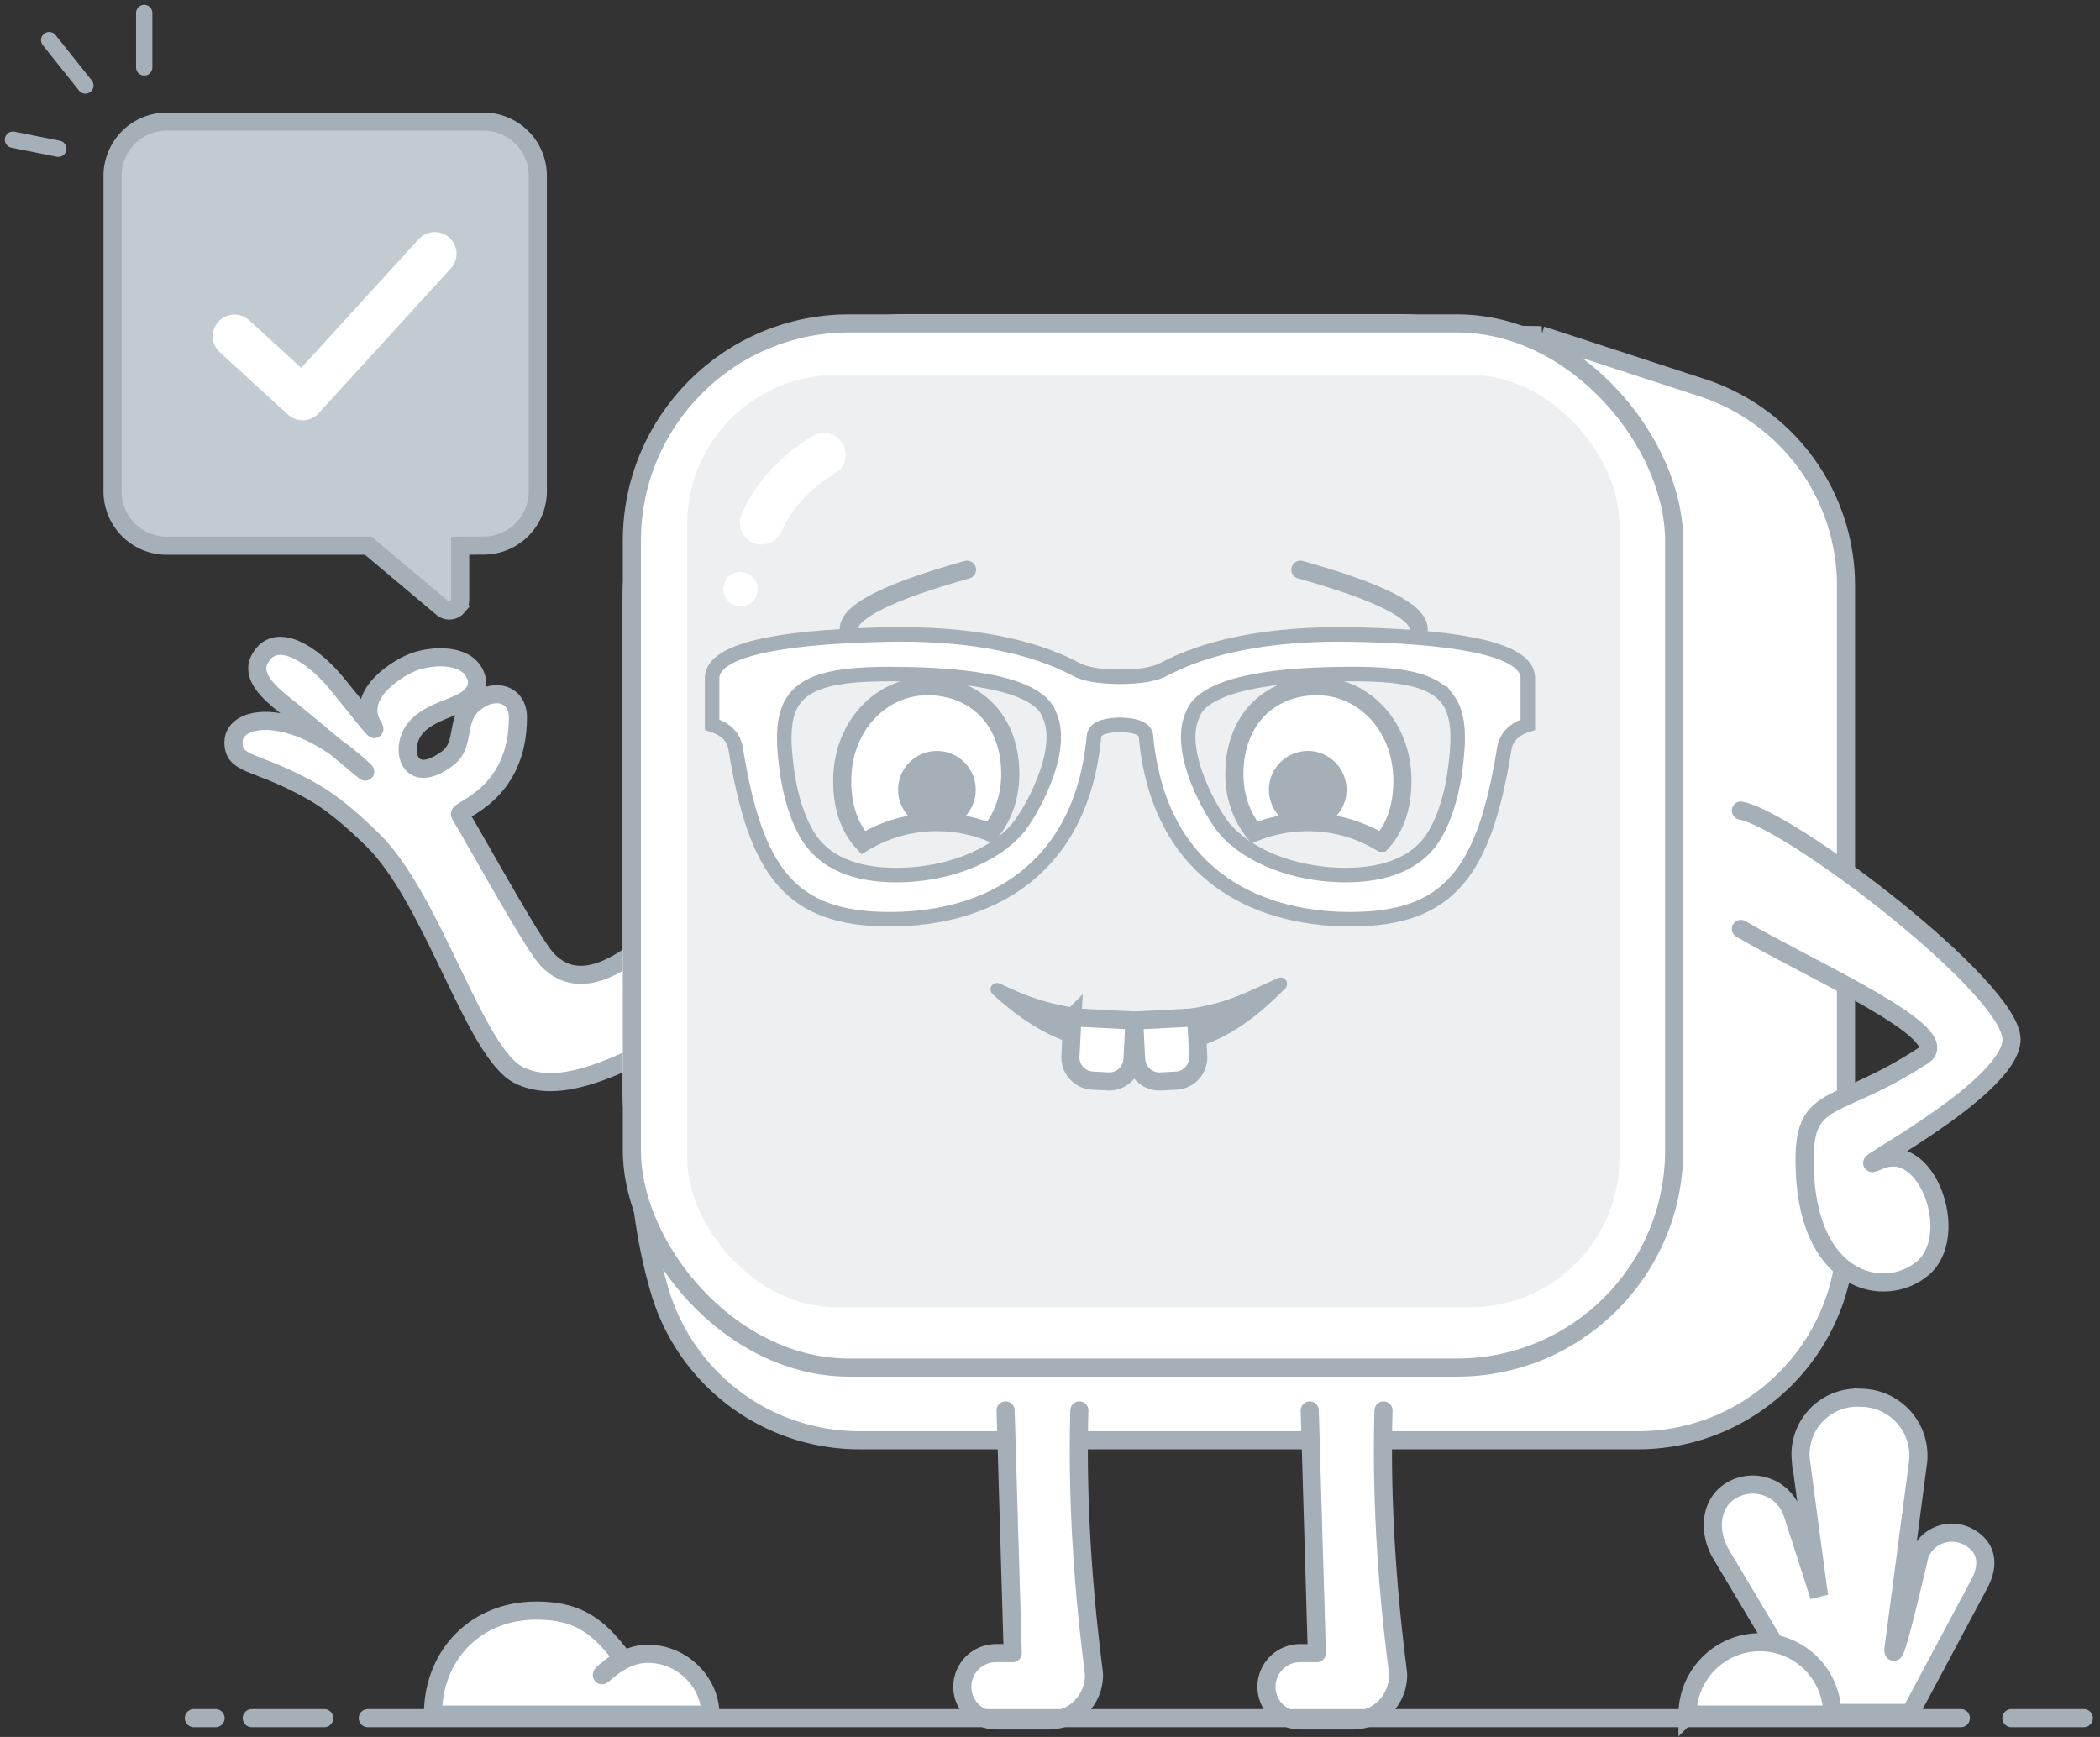 <svg xmlns="http://www.w3.org/2000/svg" width="162" height="134"><rect width="100%" height="100%" fill="#333333" stroke="none"/><style>.B{fill:#fff}.C{fill-rule:nonzero}.D{stroke-linecap:round}.E{stroke:#a4afb7}.F{stroke-linejoin:round}.G{stroke-width:1.397}.H{stroke-width:1.398}.I{fill:#a4afb7}</style><g fill="none" fill-rule="evenodd"><g class="E"><g class="G"><path d="M61.98 75.275c-8.022 2.542-16.67 10.308-21.96 7.668-3.42-1.707-6.616-13.6-11.274-18.15-2.814-2.75-4.152-3.477-5.39-4.136-3.755-2-5.346-1.638-5.346-3.387 0-2.268 4.933-2.786 10.147 2.237.368.354-4.812-4.02-6.085-5.023-1.408-1.108-2.738-2.34-2.027-3.653 1.192-2.2 4.01-.432 5.886 1.844 1.657 2 3.473 4.415 2.814 3.276-1.404-2.427 2.05-4.538 3.375-4.957s3.693-.56 4.477.916c.435.817.173 1.607-.785 2.174-1.23.73-3.824 1.085-4.3 3.185-.33 1.456.607 3.04 3.01 1.24 1.465-1.096.518-2.99 2.073-4.264s3.36-.71 3.36 1.1c0 6.018-4.688 7.117-4.47 7.488 2.073 3.515 5.7 10.152 6.776 11.245 5.14 5.215 13.53-9.38 16.52-8.028" class="B C D F"/><path d="M37.3 9.38a4.19 4.19 0 0 1 4.19 4.19V37.9a4.19 4.19 0 0 1-4.19 4.19l-1.8.01v4.162a.84.84 0 0 1-.128.445l-.07.095a.84.84 0 0 1-1.181.101L28.408 42.1l-15.537.001a4.19 4.19 0 0 1-4.19-4.19V13.57a4.19 4.19 0 0 1 4.19-4.19z" fill="#c2cbd2"/></g><path d="m3.793 3.095 2.793 3.5M11.125 1v4.2M1 10.776l3.5.698" stroke-width="1.257" class="D"/><path d="m118.92 25.86-52.147-.818a12.24 12.24 0 0 0-9.303 4.062l-2.9 3.218a16 16 0 0 0-1.914 2.622c-1.978 3.38-2.987 5.913-3.042 7.537-.703 20.972-.86 36.2-.467 45.675q.268 6.468 1.76 11.48A16.06 16.06 0 0 0 66.3 111.115h60.045c8.87 0 16.06-7.2 16.06-16.06V45.183a16.06 16.06 0 0 0-11.076-15.267l-12.42-4.055z" class="B C G"/></g><rect x="48.047" y="24.253" width="81.799" height="81.952" rx="21.786" class="B C"/><g class="E G B C"><rect x="48.745" y="24.951" width="80.403" height="80.556" rx="16.758"/><path d="m101.036 108.812.55 18.724h-1.292a2.596 2.596 0 0 0 0 5.192h4.068a3.493 3.493 0 0 0 3.493-3.493c0-.594-1.434-9.606-1.127-20.422m-29.153-.001.55 18.724h-1.292a2.596 2.596 0 0 0 0 5.192H80.9a3.493 3.493 0 0 0 3.493-3.493c0-.594-1.434-9.606-1.127-20.422" class="D F"/></g><rect fill-opacity=".7" fill="#e6e9ec" x="53.01" y="28.93" width="71.921" height="71.921" rx="11.507" class="C"/><g class="E G"><g class="B"><path d="M49.964 127.586c2.7-.001 4.84 2.226 4.84 4.694H33.4c0-4.628 3.335-8.024 7.963-8.024 3.1 0 4.725 1.082 6.624 3.627.04.054-1.58 1.245-1.54 1.3-.2.424 1.37-1.597 3.517-1.598zm97.414 4.567h-7.362l-1.268-2.22-6.023-10.1-.084-.154c-.896-1.75-.653-3.896 1.097-4.792a3.23 3.23 0 0 1 4.357 1.424 5 5 0 0 1 .173.414l2.074 6.43c-.1-.562-.567-4.087-1.428-10.574a4.38 4.38 0 0 1 3.989-4.741q.279-.024.56-.012l.25.01a4.47 4.47 0 0 1 4.261 4.902l-1.915 14.544q.036 1.199 2.023-7.314a2.66 2.66 0 0 1 3.785-1.392c1.493.83 1.6 2.232.764 3.727l-5.252 9.837z"/><path d="M135.764 126.694a5.59 5.59 0 0 1 5.582 5.367l.003.218h-11.17a5.59 5.59 0 0 1 5.367-5.581l.22-.004z"/></g><g class="D"><path d="M28.372 132.552h122.894m3.9 0h5.586m-141.328 0h5.586m-10.055 0h1.676"/><path d="M134.296 71.665c5.477 3.2 16.66 8.085 14.07 9.774-6.7 4.374-9.157 2.803-9.157 8.07 0 9.57 6.257 10.82 9.157 8.3s.316-9.85-3.33-8.3 10.14-5.37 10.14-9.32-16.866-16.835-20.88-17.654" class="B C F"/></g></g><g stroke="#fff" stroke-width="3.352" class="D"><path d="M63.556 35.075q-3.39 2.067-4.807 5.258"/><path d="m18.088 25.943 5.258 4.807 10.197-11.173" class="F"/></g><g class="B"><circle cx="57.13" cy="45.451" r="1.327"/><path d="M101.596 52.937c3.58 0 6.59 3.053 6.59 7.305 0 2.072-.596 3.67-1.62 4.767a10.9 10.9 0 0 0-5.685-1.584c-1.456 0-2.846.283-4.117.797-.95-1.174-1.54-2.7-1.54-4.508 0-4.253 2.79-6.777 6.37-6.777z" class="E H"/></g><circle cx="100.882" cy="60.928" r="2.996" class="I"/><path d="M71.563 52.937c-3.58 0-6.59 3.053-6.59 7.305 0 2.072.596 3.67 1.62 4.767a10.9 10.9 0 0 1 5.685-1.584c1.456 0 2.846.283 4.117.797.95-1.174 1.54-2.7 1.54-4.508 0-4.253-2.79-6.777-6.37-6.777z" class="B E H"/><circle transform="matrix(-1 0 0 1 143.554 1)" cx="71.277" cy="59.928" r="2.996" class="I"/><g class="E"><path d="M74.6 43.95q-9.13 2.553-9.13 4.597m34.844-4.597q9.13 2.553 9.13 4.597" stroke-width="1.394" class="D F"/><path d="M88.415 80.868c5.056 0 8.045-2.648 10.374-4.956-2.76 1.2-4.824 2.66-10.892 2.66s-8.434-1.048-10.987-2.238c3.266 2.986 6.45 4.534 11.505 4.534z" stroke-width=".999" class="F I"/><g class="B H"><path d="m82.732 78.487 4.788.25-.157 2.992a1.8 1.8 0 0 1-1.889 1.701l-1.197-.063a1.8 1.8 0 0 1-1.701-1.889l.157-2.992z"/><path d="m92.276 78.488-4.788.25.157 2.993a1.8 1.8 0 0 0 1.89 1.701l1.198-.063a1.8 1.8 0 0 0 1.701-1.89l-.156-2.991z"/></g><path d="M104.49 48.955q13.11.294 13.37 3.252v3.705q-1.597.506-1.816 1.854c-1.542 9.527-4.236 13.15-11.877 13.15-7.723 0-14.822-3.84-15.763-14.117q-.076-.837-2.006-.887l-.22.01q-1.713.09-1.786.878c-.94 10.278-8.04 14.117-15.763 14.117-7.64 0-10.335-3.624-11.877-13.15q-.203-1.26-1.61-1.783l-.207-.07v-3.705q.26-2.957 13.37-3.252c6.485-.146 11.384.91 14.684 2.67q1.011.54 3.083.58l.325.003q2.319 0 3.408-.582c3.3-1.76 8.2-2.815 14.684-2.67zm-34.136 3.068c-4.59-.1-7.715.117-9.076 1.91-.996 1.312-.837 3.45-.603 5.302.298 2.368 1.022 4.483 1.964 5.722 1.06 1.395 3.033 2.556 6.496 2.556 3.87 0 7.5-1.41 9.37-3.605.894-1.056 3.71-5.835 2.478-8.687-.207-.48-.735-2.96-10.628-3.196zm41.316 1.91c-1.36-1.792-4.487-2.02-9.076-1.91-9.893.237-10.42 2.716-10.628 3.196-1.23 2.853 1.584 7.63 2.478 8.687 1.86 2.196 5.5 3.605 9.37 3.605 3.463 0 5.436-1.16 6.496-2.556.942-1.24 1.666-3.354 1.964-5.722.234-1.853.393-4-.603-5.302z" stroke-width="1.119" class="B"/></g></g></svg>